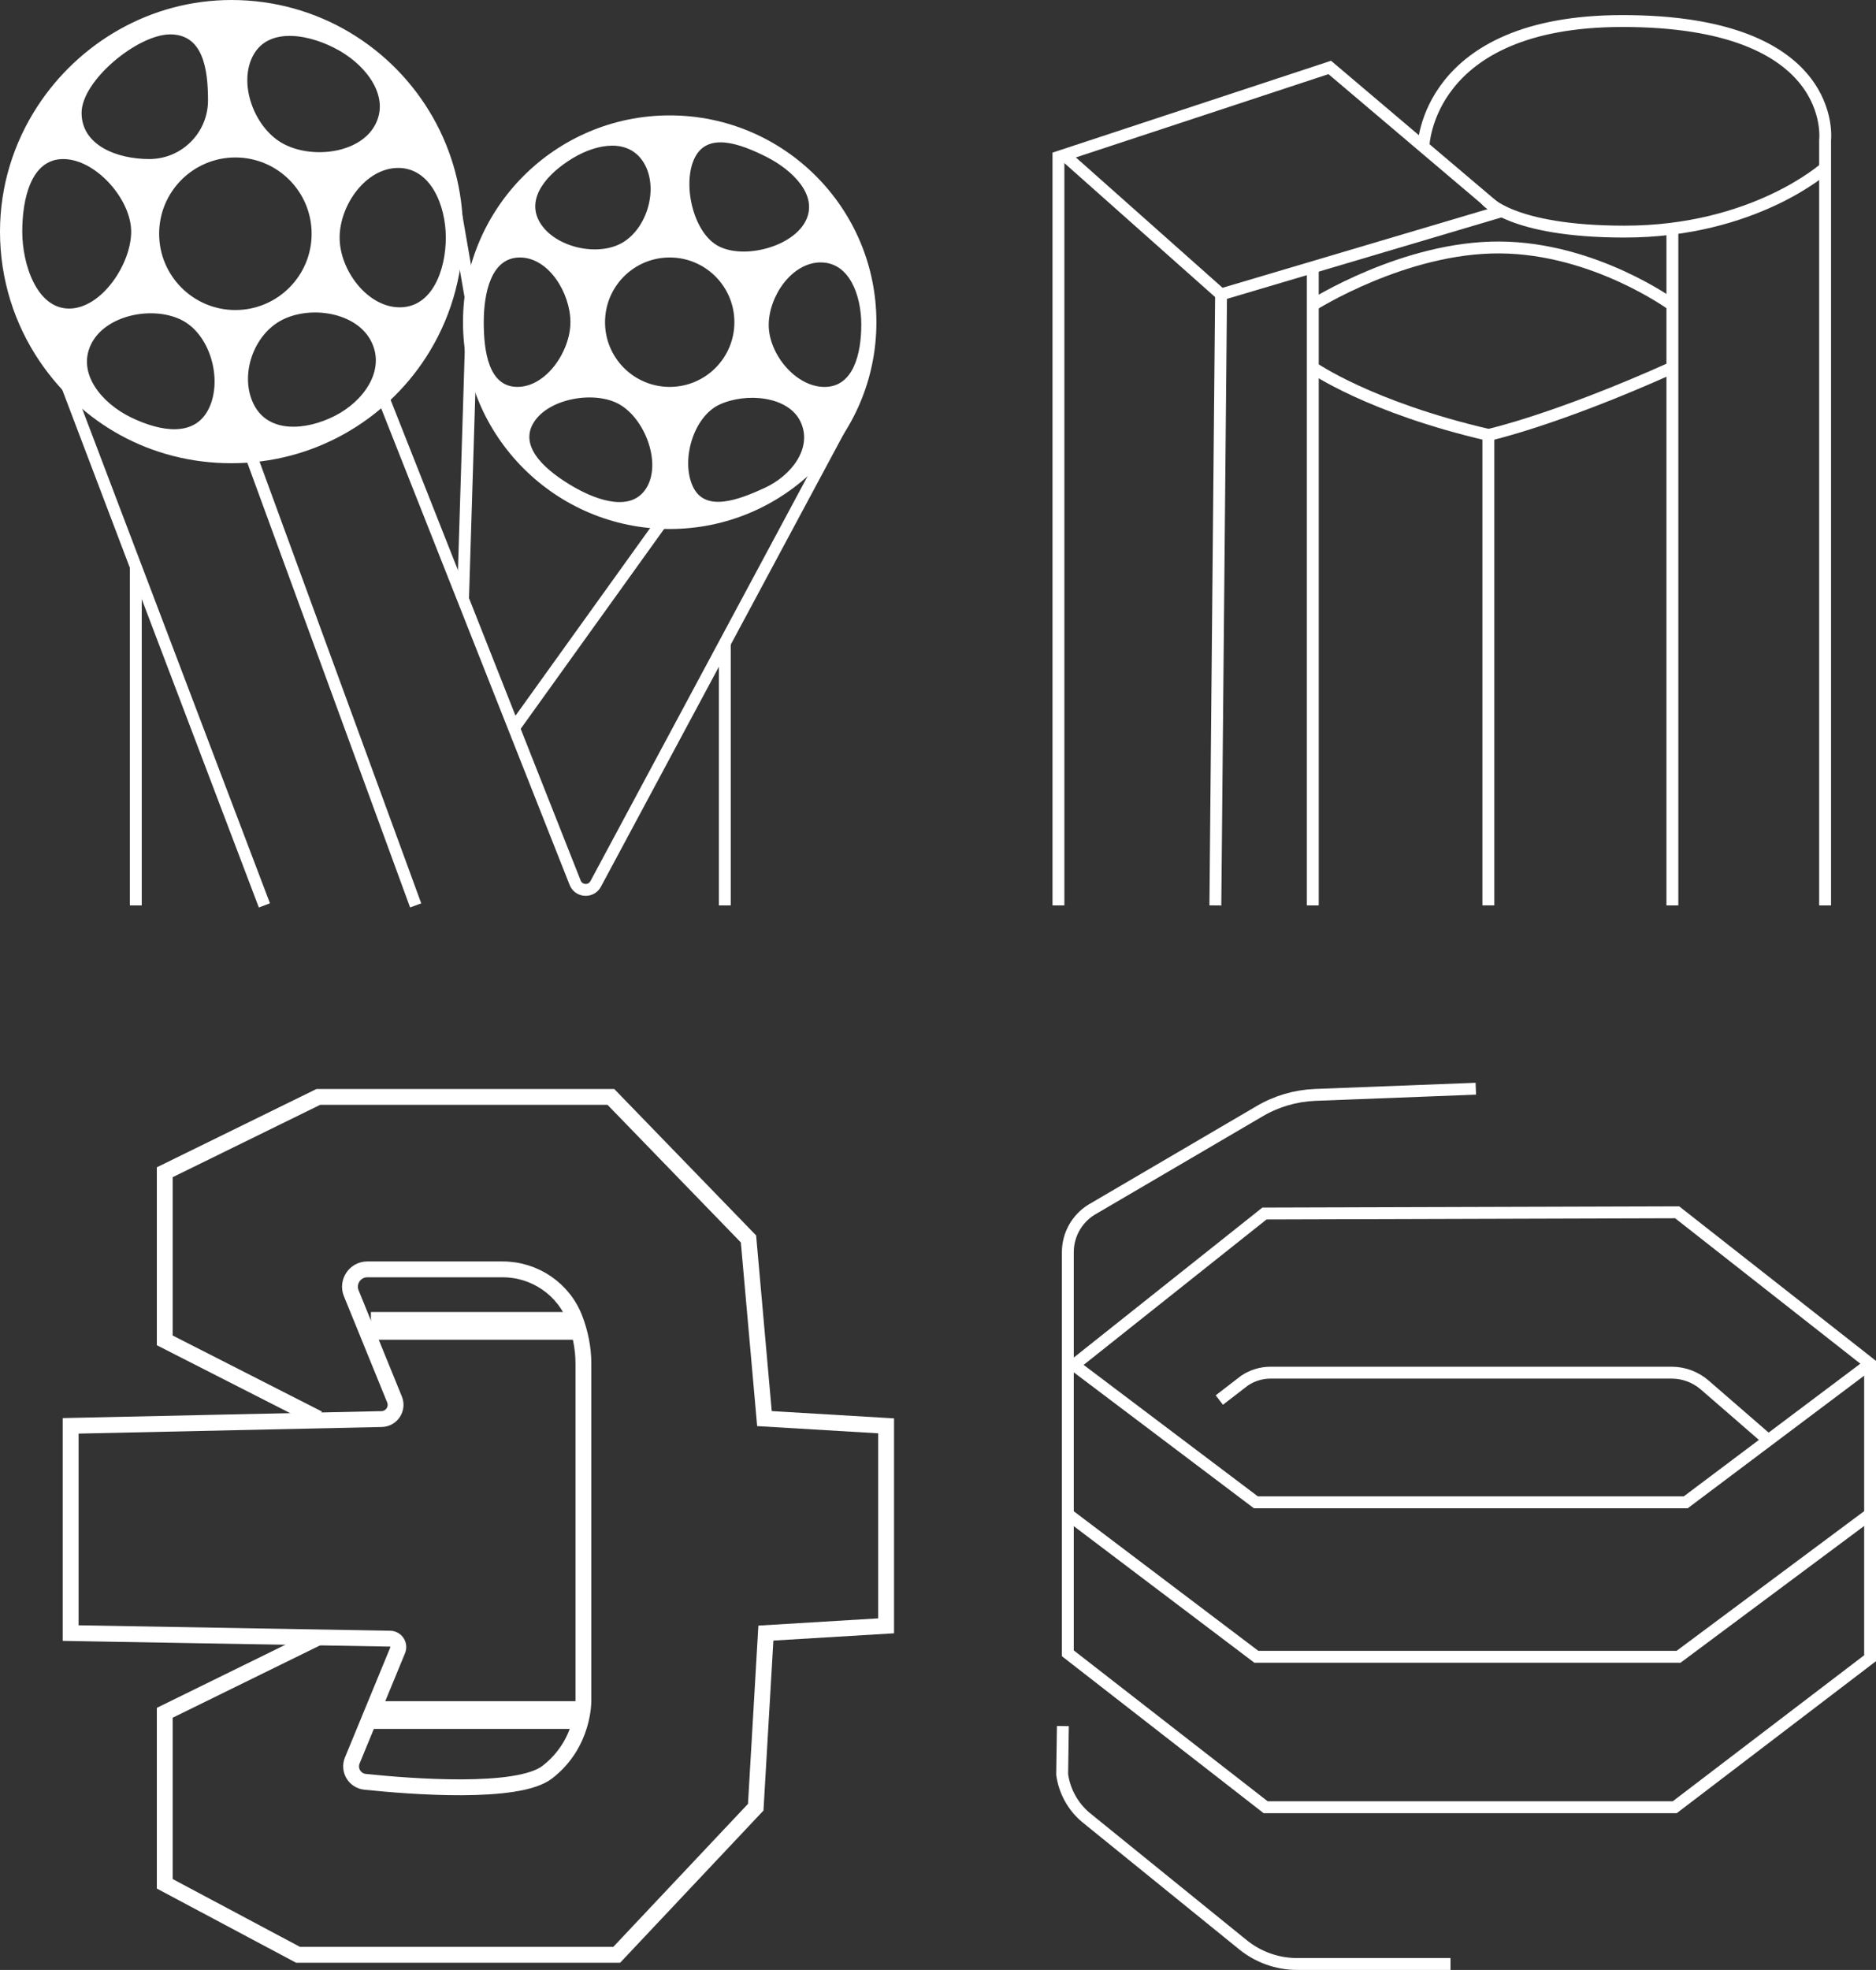 <?xml version="1.0" encoding="UTF-8"?> <svg xmlns="http://www.w3.org/2000/svg" id="_Слой_3" data-name="Слой 3" viewBox="0 0 473.66 497.14"><rect x="0" y="0" width="473.66" height="497.14" fill="#333333" stroke="none"/> <defs> <style> .cls-1 { stroke-width: 3px; } .cls-1, .cls-2, .cls-3 { fill: none; stroke: #fff; stroke-miterlimit: 10; } .cls-4 { fill: #fff; } .cls-2 { stroke-width: 4px; } .cls-3 { stroke-width: 7px; } </style> </defs> <polygon class="cls-1" points="268.7 39.12 335.74 17.02 378.7 53.42 308.3 74.3 268.7 39.12"></polygon> <polyline class="cls-1" points="267.24 48.53 267.24 38.51 267.24 228.49"></polyline> <line class="cls-1" x1="306.86" y1="228.49" x2="308.3" y2="74.3"></line> <line class="cls-1" x1="331.46" y1="228.49" x2="331.46" y2="67.43"></line> <line class="cls-1" x1="422.25" y1="228.49" x2="422.25" y2="58.45"></line> <path class="cls-1" d="M331.46,92.76s14.27,10.02,44.33,17v118.72"></path> <path class="cls-1" d="M375.79,109.77s16.7-3.64,46.46-17"></path> <path class="cls-1" d="M460.81,228.49V35.37s3.64-30.13-51.32-30.06c-49.53,.06-50.1,31.75-50.1,31.75"></path> <path class="cls-1" d="M460.81,42.36s-17.91,16.11-50.69,16.09c-28.87-.01-34.98-8.05-34.98-8.05"></path> <path class="cls-1" d="M372.62,274.75l-40.72,1.57c-4.9,.22-9.67,1.63-13.89,4.12l-42.48,24.88c-3.69,2.31-5.92,6.35-5.92,10.7v101.21l49.95,38.85h103.28l49.33-37.61v-74.3l-48.71-38.23-104.21,.31-48.1,38.23,45.94,34.65h108.53l46.55-34.96"></path> <path class="cls-1" d="M268.36,435.59l-.18,12.23c.58,4.19,2.68,8.02,5.9,10.76l39.74,32.2c3.88,3.14,8.71,4.86,13.7,4.86h38.71"></path> <polyline class="cls-1" points="269.6 382.12 317.21 418.11 423.81 418.11 472.16 382.12"></polyline> <path class="cls-1" d="M307.86,353.32l6.36-4.9c1.94-1.31,4.23-2.01,6.58-2.01h101.27c3.07,0,6.03,1.11,8.35,3.12l16.05,13.92"></path> <line class="cls-1" x1="15.88" y1="94.56" x2="66.76" y2="228.49"></line> <line class="cls-1" x1="63.4" y1="115.03" x2="104.95" y2="228.49"></line> <line class="cls-1" x1="34.29" y1="143.02" x2="34.29" y2="228.49"></line> <path class="cls-1" d="M212.44,107.43l-62.04,115.64c-1.15,2.14-4.28,1.97-5.18-.29l-48.45-122.47"></path> <line class="cls-1" x1="167.03" y1="131.82" x2="129.74" y2="183.76"></line> <line class="cls-1" x1="118.9" y1="86.59" x2="116.9" y2="151.4"></line> <line class="cls-1" x1="183" y1="162.2" x2="183" y2="228.49"></line> <path class="cls-4" d="M116.9,58.45c0,11.71-3.44,22.61-9.37,31.76-10.42,16.07-28.51,26.69-49.08,26.69s-37.96-10.22-48.47-25.77C3.68,81.8,0,70.56,0,58.45c0-11.53,3.46-22.38,9.4-31.53C19.85,10.83,37.96,0,58.45,0c21.82,0,40.84,11.95,50.88,29.67,4.82,8.5,7.57,18.32,7.57,28.79Zm-57.47-18.71c-10.63,0-19.25,8.62-19.25,19.25s8.62,19.25,19.25,19.25,19.25-8.62,19.25-19.25-8.62-19.25-19.25-19.25ZM42.97,8.68c-8.18,0-22.37,11.63-22.37,19.81s8.92,11.65,17.1,11.65,14.82-6.63,14.82-14.82-1.37-16.64-9.55-16.64ZM15.97,40.14c-8.18,0-10.35,10.13-10.35,18.32s3.64,19.41,11.83,19.41,15.67-11.23,15.67-19.41-8.97-18.32-17.15-18.32Zm29.7,40.53c-7.37-3.55-19.15-1.11-22.7,6.26s2.78,14.88,10.15,18.43,16.05,5.1,19.61-2.27,.31-18.87-7.06-22.42Zm25.59,.05c-7.3,3.7-10.87,14.07-7.17,21.37s13.13,6.57,20.43,2.87,12.9-11.52,9.2-18.82-15.17-9.12-22.47-5.42Zm29.27-38.34c-8.18,0-14.78,9.41-14.78,17.59s6.99,17.59,15.18,17.59,11.63-9.41,11.63-17.59-3.84-17.59-12.02-17.59Zm-14.78-29.56c-7.09-4.09-17.59-6.2-21.68,.89-4.09,7.09,0,18.28,7.1,22.37,7.09,4.09,19.26,2.85,23.36-4.24s-1.68-14.93-8.77-19.02Z"></path> <path class="cls-4" d="M221.28,81.31c0,28.82-23.37,52.19-52.19,52.19s-52.19-23.37-52.19-52.19,23.37-52.19,52.19-52.19,52.19,23.37,52.19,52.19Zm-52.19-16.33c-9.02,0-16.33,7.31-16.33,16.33s7.31,16.33,16.33,16.33,16.33-7.31,16.33-16.33-7.31-16.33-16.33-16.33Zm-24.5-25.05c-6.25,3.77-12.01,10.01-8.25,16.26s14.67,8.74,20.93,4.98,9.06-13.82,5.29-20.07-11.72-4.93-17.97-1.17Zm-13.33,25.05c-7.3,0-9.12,9.03-9.12,16.33s1.2,16.33,8.5,16.33,13.38-9.03,13.38-16.33-5.45-16.33-12.75-16.33Zm25.22,37.11c-6.32-3.65-18.22-1.55-21.87,4.77s3.87,12.34,10.19,15.99,14.88,6.41,18.53,.09-.53-17.19-6.85-20.84Zm25.21,0c-6.63,3.06-9.83,14.04-6.76,20.67,3.06,6.63,11.56,3.41,18.18,.35s12.11-9.97,9.05-16.6-13.84-7.48-20.47-4.42Zm25.55-35.87c-7.3,0-13.15,8.52-13.15,15.82s6.8,15.61,14.1,15.61,9.27-8.41,9.27-15.71-2.93-15.71-10.23-15.71Zm-13.77-26.65c-6.52-3.28-14.76-6.31-18.04,.21s-.43,19.12,6.09,22.4,18.62,.09,21.9-6.43-3.43-12.9-9.95-16.18Z"></path> <path class="cls-2" d="M98.48,413.54l-80.64-1.41v-52.3l78.52-1.71c2.52-.06,4.2-2.62,3.25-4.95l-10.92-26.79c-1.18-2.88,.95-6.04,4.06-6.04h34.16c8.11,0,15.43,4.98,18.28,12.58,1.23,3.27,2.11,7.05,2.11,11.19v84.84s.37,10.97-9.14,18.29c-7.43,5.72-34.51,3.62-45.99,2.42-2.61-.27-4.22-2.97-3.22-5.4l11.46-27.8c.57-1.38-.43-2.9-1.92-2.92Z"></path> <polyline class="cls-2" points="80.37 413.22 41.6 432.24 41.6 475.4 75.25 493.32 155.71 493.32 190.81 456.07 193.37 412.13 223.73 410.3 223.73 359.83 193.01 358 188.98 312.66 154.24 276.82 80.37 276.82 41.6 295.83 41.6 338.26 80.37 358"></polyline> <line class="cls-3" x1="93.65" y1="432.81" x2="146.91" y2="432.81"></line> <line class="cls-3" x1="93.65" y1="334.6" x2="145.19" y2="334.6"></line> <path class="cls-1" d="M331.46,76.99s23.15-14.71,47.24-14.54c23.92,.16,43.55,14.54,43.55,14.54"></path> <line class="cls-1" x1="114.76" y1="51.65" x2="119.91" y2="81.31"></line> </svg> 